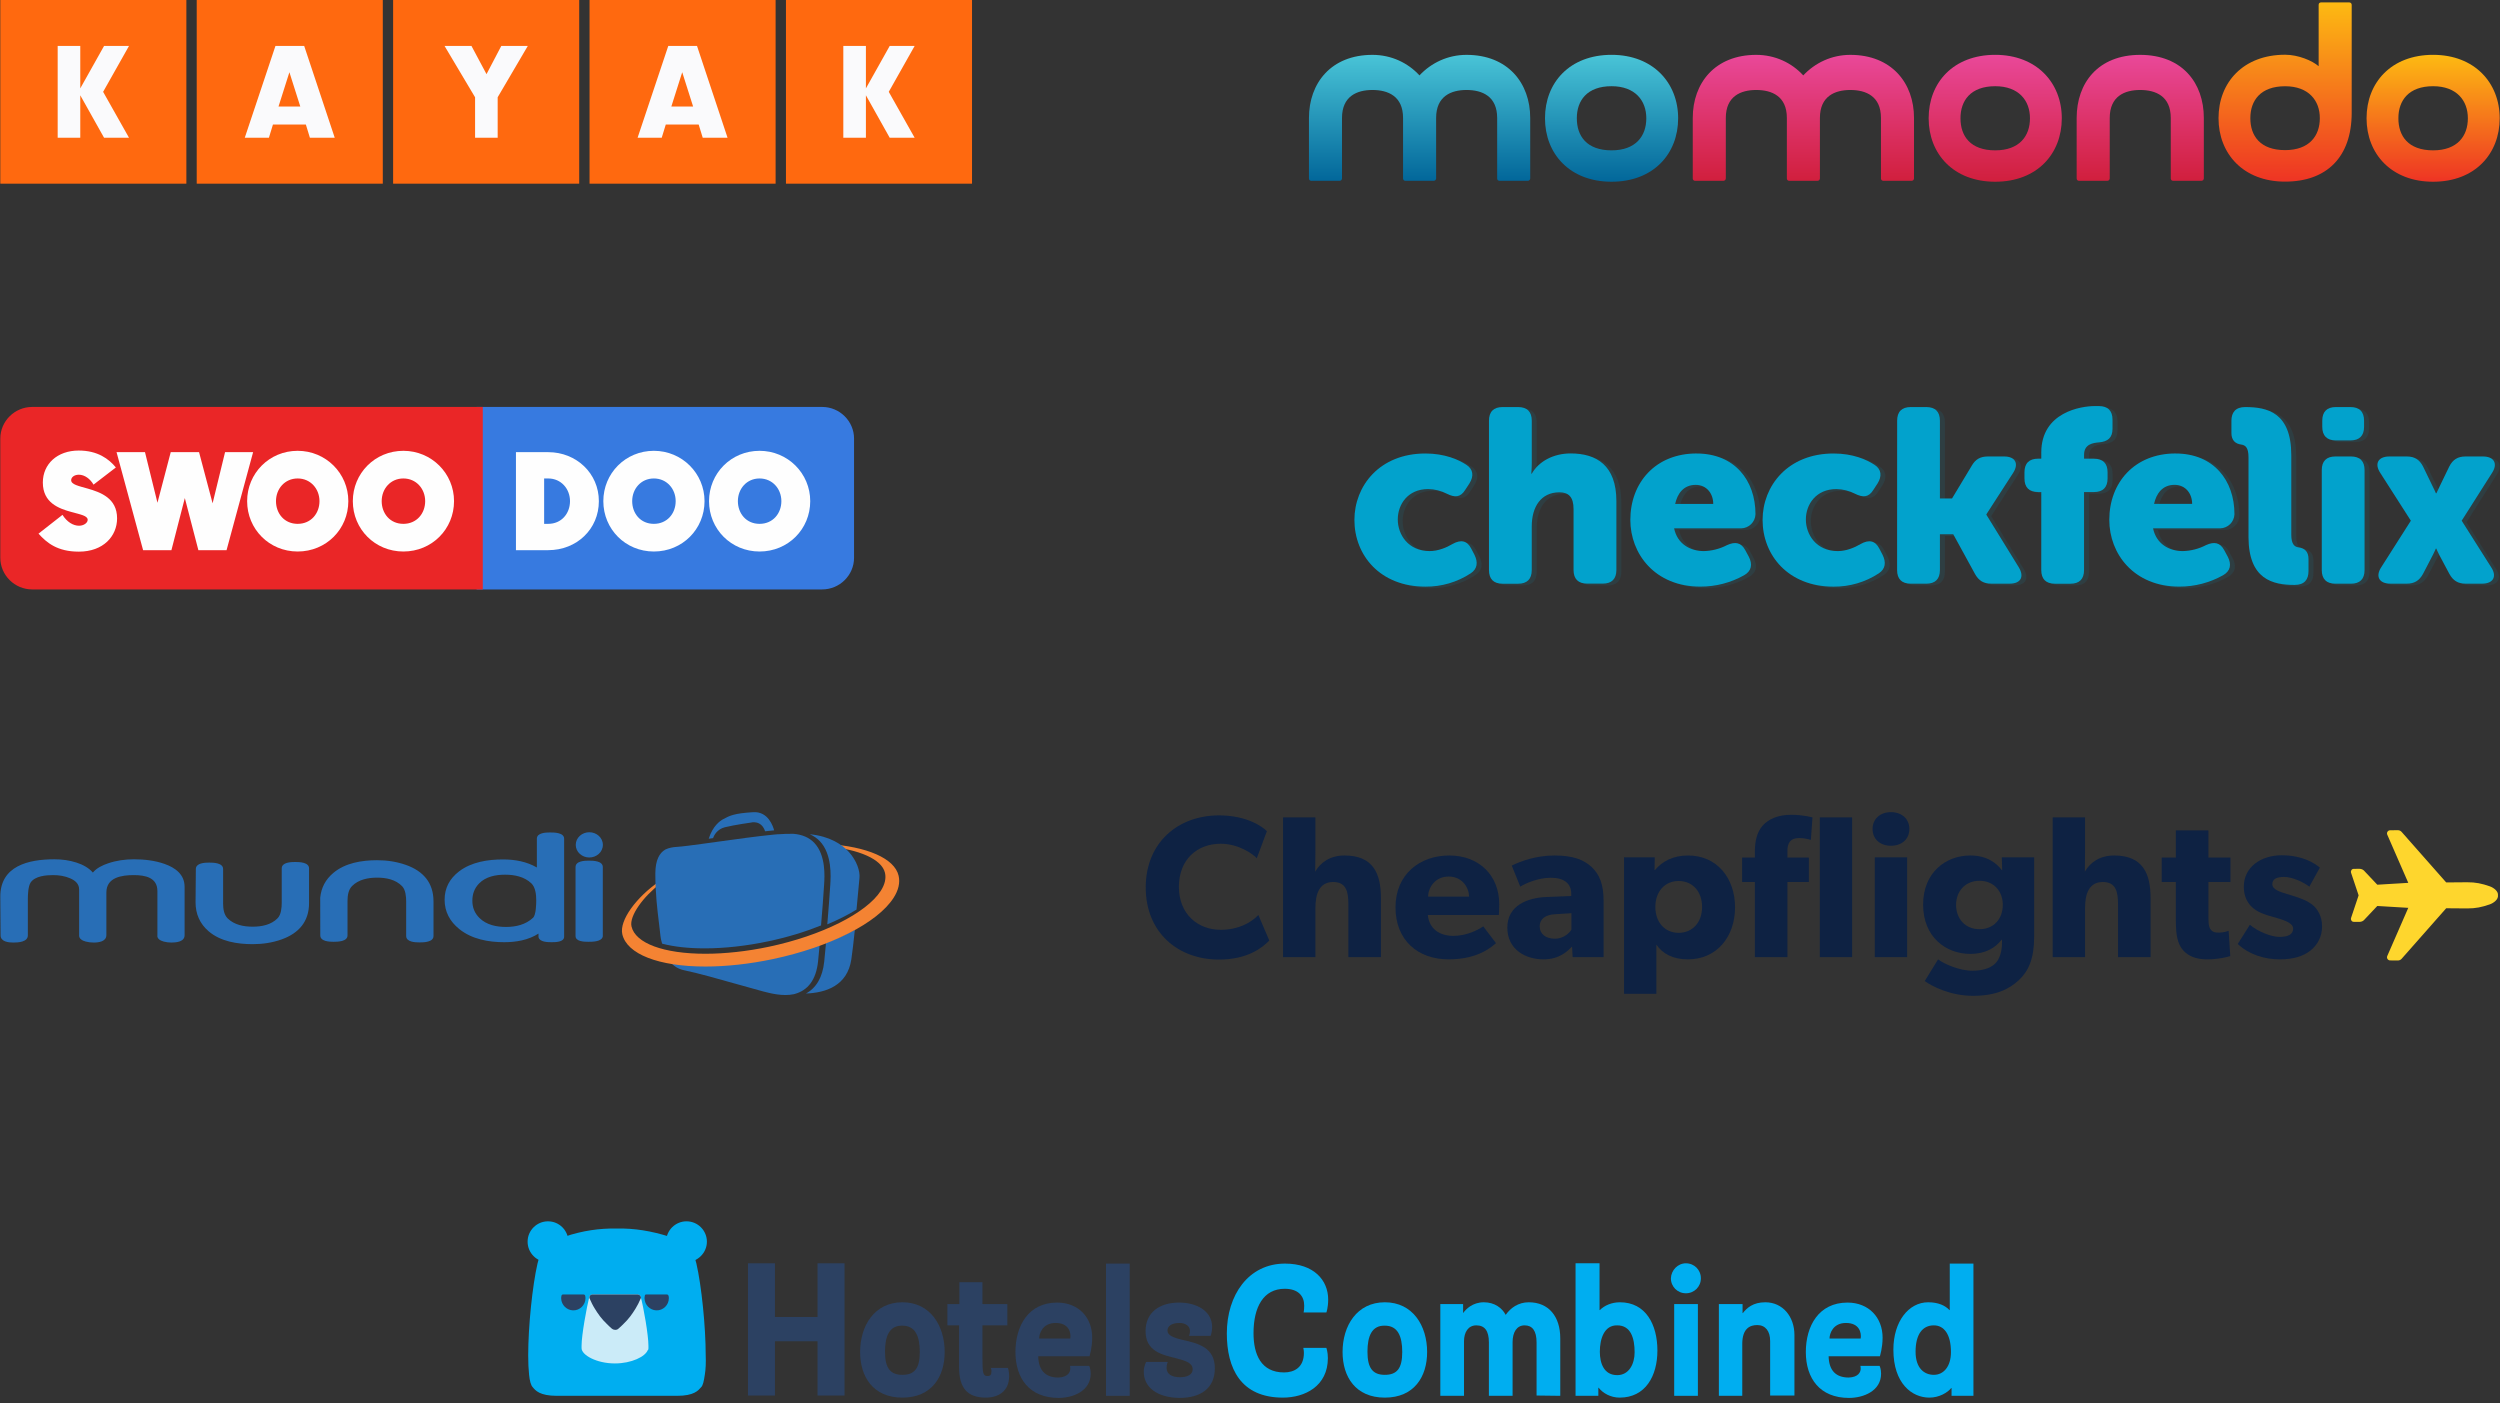 <?xml version="1.0" encoding="UTF-8" standalone="no"?><svg xmlns="http://www.w3.org/2000/svg" fill="none" height="183" style="" viewBox="0 0 326 183" width="326">
<rect x="0" y="0" width="326" height="183" fill="#333333" stroke="none"/>
<path d="M24.303 23.951H0.04V0H24.303V23.951ZM49.916 23.951H25.652V0H49.916V23.951ZM75.528 23.951H51.263V0H75.528V23.951ZM101.139 23.951H76.876V0H101.139V23.951ZM126.752 0V23.951H102.488V0H126.752Z" fill="#FF690F"/>
<path clip-rule="evenodd" d="M10.467 11.525V5.988H7.521V17.964H10.467V12.426L13.571 17.964H16.823L13.447 11.976L16.823 5.988H13.571L10.467 11.525ZM35.592 16.24L35.065 17.964H31.918L35.919 5.988H39.666L43.65 17.964H40.412L39.884 16.24H35.592ZM37.738 9.417L36.319 13.888H39.157L37.738 9.417ZM64.896 17.964H61.95V12.685L57.966 5.988H61.477L63.441 9.669L65.369 5.988H68.825L64.896 12.685V17.964ZM86.816 16.24L86.288 17.964H83.142L87.143 5.988H90.89L94.873 17.964H91.636L91.108 16.24H86.816ZM88.962 9.417L87.543 13.888H90.381L88.962 9.417ZM112.915 11.525V5.988H109.969V17.964H112.915V12.426L116.019 17.964H119.271L115.895 11.976L119.271 5.988H116.019L112.915 11.525Z" fill="#FAFAFC" fill-rule="evenodd"/>
<path clip-rule="evenodd" d="M308.599 15.424C308.599 20.052 311.825 23.698 317.279 23.698V23.698C322.744 23.698 325.96 20.052 325.96 15.424V15.424C325.96 10.814 322.696 7.15 317.279 7.15V7.15C311.825 7.15 308.599 10.765 308.599 15.424M312.75 15.424C312.744 13.12 314.076 11.242 317.279 11.242V11.242C320.349 11.242 321.815 13.12 321.809 15.424V15.424C321.815 17.728 320.445 19.606 317.279 19.606V19.606C314.027 19.606 312.744 17.728 312.75 15.424" fill="url(#paint0_linear_15_165)" fill-rule="evenodd"/>
<path clip-rule="evenodd" d="M302.665 0.315C302.476 0.315 302.352 0.439 302.352 0.627V0.627V8.636C301.531 7.916 299.705 7.138 297.976 7.138V7.138C292.521 7.138 289.295 10.751 289.295 15.411V15.411C289.295 20.039 292.521 23.685 297.976 23.685V23.685C303.399 23.685 306.66 20.478 306.66 14.717V14.717C306.66 13.565 306.661 0.627 306.661 0.627V0.627C306.661 0.439 306.503 0.315 306.346 0.315V0.315H302.665ZM293.446 15.411C293.44 13.116 294.772 11.246 297.976 11.246V11.246C301.045 11.246 302.512 13.116 302.505 15.411V15.411C302.512 17.706 301.141 19.576 297.976 19.576V19.576C294.725 19.576 293.44 17.706 293.446 15.411V15.411Z" fill="url(#paint1_linear_15_165)" fill-rule="evenodd"/>
<path clip-rule="evenodd" d="M270.797 15.382V23.266C270.797 23.454 270.924 23.578 271.112 23.578V23.578H274.793C274.951 23.578 275.109 23.454 275.109 23.266V23.266V15.382C275.109 12.545 277.058 11.734 279.072 11.734V11.734C281.117 11.734 283.068 12.545 283.068 15.382V15.382V23.266C283.068 23.454 283.194 23.578 283.383 23.578V23.578H287.065C287.221 23.578 287.379 23.454 287.379 23.266V23.266V15.382C287.379 10.831 284.576 7.154 279.072 7.154V7.154C273.579 7.154 270.797 10.831 270.797 15.382" fill="url(#paint2_linear_15_165)" fill-rule="evenodd"/>
<path clip-rule="evenodd" d="M251.496 15.424C251.496 20.052 254.722 23.698 260.177 23.698V23.698C265.642 23.698 268.858 20.052 268.858 15.424V15.424C268.858 10.814 265.594 7.15 260.177 7.15V7.15C254.722 7.15 251.496 10.765 251.496 15.424M255.648 15.424C255.642 13.12 256.973 11.242 260.177 11.242V11.242C263.247 11.242 264.713 13.12 264.707 15.424V15.424C264.713 17.728 263.342 19.606 260.177 19.606V19.606C256.926 19.606 255.642 17.728 255.648 15.424" fill="url(#paint3_linear_15_165)" fill-rule="evenodd"/>
<path clip-rule="evenodd" d="M235.146 9.833C233.635 8.183 231.464 7.154 229.011 7.154V7.154C223.632 7.154 220.735 10.831 220.735 15.382V15.382V23.266C220.735 23.454 220.861 23.578 221.05 23.578V23.578H224.731C224.888 23.578 225.046 23.454 225.046 23.266V23.266V15.382C225.046 12.545 226.997 11.734 229.011 11.734V11.734C231.056 11.734 233.007 12.545 233.007 15.382V15.382V23.266C233.007 23.454 233.133 23.578 233.321 23.578V23.578H237.002C237.16 23.578 237.317 23.454 237.317 23.266V23.266V15.382C237.317 12.545 239.268 11.734 241.282 11.734V11.734C243.327 11.734 245.278 12.545 245.278 15.382V15.382V23.266C245.278 23.454 245.403 23.578 245.593 23.578V23.578H249.272C249.43 23.578 249.587 23.454 249.587 23.266V23.266V15.382C249.587 10.831 246.673 7.154 241.282 7.154V7.154C238.859 7.154 236.688 8.183 235.146 9.833" fill="url(#paint4_linear_15_165)" fill-rule="evenodd"/>
<path clip-rule="evenodd" d="M201.467 15.424C201.467 20.052 204.694 23.698 210.148 23.698V23.698C215.613 23.698 218.83 20.052 218.83 15.424V15.424C218.83 10.814 215.565 7.15 210.148 7.15V7.15C204.694 7.15 201.467 10.765 201.467 15.424M205.619 15.424C205.613 13.12 206.945 11.242 210.148 11.242V11.242C213.218 11.242 214.684 13.12 214.678 15.424V15.424C214.684 17.728 213.314 19.606 210.148 19.606V19.606C206.897 19.606 205.613 17.728 205.619 15.424" fill="url(#paint5_linear_15_165)" fill-rule="evenodd"/>
<path clip-rule="evenodd" d="M185.099 9.833C183.587 8.183 181.417 7.154 178.962 7.154V7.154C173.584 7.154 170.688 10.831 170.688 15.382V15.382V23.266C170.688 23.454 170.814 23.578 171.002 23.578V23.578H174.684C174.841 23.578 174.997 23.454 174.997 23.266V23.266V15.382C174.997 12.545 176.95 11.734 178.962 11.734V11.734C181.008 11.734 182.959 12.545 182.959 15.382V15.382V23.266C182.959 23.454 183.085 23.578 183.274 23.578V23.578H186.955C187.112 23.578 187.27 23.454 187.27 23.266V23.266V15.382C187.27 12.545 189.22 11.734 191.234 11.734V11.734C193.279 11.734 195.23 12.545 195.23 15.382V15.382V23.266C195.23 23.454 195.356 23.578 195.545 23.578V23.578H199.226C199.384 23.578 199.54 23.454 199.54 23.266V23.266V15.382C199.54 10.831 196.625 7.154 191.234 7.154V7.154C188.811 7.154 186.64 8.183 185.099 9.833" fill="url(#paint6_linear_15_165)" fill-rule="evenodd"/>
<path clip-rule="evenodd" d="M62.147 76.862H107.204C109.494 76.862 111.368 75.005 111.368 72.736V57.191C111.368 54.921 109.494 53.065 107.204 53.065H62.147V76.862Z" fill="#377AE0" fill-rule="evenodd"/>
<path clip-rule="evenodd" d="M62.954 76.862H4.203C1.913 76.862 0.04 75.005 0.04 72.736V57.191C0.04 54.921 1.913 53.065 4.203 53.065H62.954V76.862Z" fill="#EA2627" fill-rule="evenodd"/>
<path clip-rule="evenodd" d="M5.021 69.588L8.148 67.137C8.731 68.065 9.544 68.555 10.303 68.555C10.939 68.555 11.434 68.17 11.434 67.785C11.434 67.242 10.462 67.085 9.332 66.769C7.653 66.314 5.586 65.561 5.586 62.918C5.586 60.519 7.459 58.751 10.268 58.751C12.724 58.751 14.19 59.836 15.109 60.956L12.194 63.198C11.77 62.445 11.027 61.902 10.286 61.902C9.685 61.902 9.279 62.235 9.279 62.62C9.279 63.18 10.25 63.373 11.416 63.705C13.13 64.196 15.268 64.966 15.268 67.593C15.268 69.921 13.466 71.935 10.286 71.935C7.477 71.935 6.099 70.779 5.021 69.588" fill="#FEFEFE" fill-rule="evenodd"/>
<path clip-rule="evenodd" d="M15.198 58.961H18.907L20.533 65.561L22.264 58.961H25.956L27.723 65.631L29.348 58.961H33.005L29.543 71.742H25.868L24.101 64.948L22.353 71.742H18.66L15.198 58.961Z" fill="#FEFEFE" fill-rule="evenodd"/>
<path clip-rule="evenodd" d="M41.66 65.351C41.66 63.741 40.494 62.392 38.816 62.392C37.137 62.392 35.989 63.741 35.989 65.351C35.989 66.962 37.084 68.31 38.816 68.31C40.547 68.31 41.66 66.962 41.66 65.351M32.226 65.351C32.226 61.727 35.105 58.786 38.816 58.786C42.49 58.786 45.422 61.727 45.422 65.351C45.422 68.993 42.543 71.917 38.816 71.917C35.105 71.917 32.226 68.993 32.226 65.351" fill="#FEFEFE" fill-rule="evenodd"/>
<path clip-rule="evenodd" d="M55.443 65.351C55.443 63.741 54.277 62.392 52.599 62.392C50.92 62.392 49.772 63.741 49.772 65.351C49.772 66.962 50.868 68.31 52.599 68.31C54.33 68.31 55.443 66.962 55.443 65.351M46.009 65.351C46.009 61.727 48.889 58.786 52.599 58.786C56.274 58.786 59.206 61.727 59.206 65.351C59.206 68.993 56.327 71.917 52.599 71.917C48.889 71.917 46.009 68.993 46.009 65.351" fill="#FEFEFE" fill-rule="evenodd"/>
<path clip-rule="evenodd" d="M88.108 65.351C88.108 63.741 86.942 62.392 85.264 62.392C83.585 62.392 82.437 63.741 82.437 65.351C82.437 66.962 83.532 68.31 85.264 68.31C86.995 68.31 88.108 66.962 88.108 65.351M78.674 65.351C78.674 61.727 81.554 58.786 85.264 58.786C88.938 58.786 91.871 61.727 91.871 65.351C91.871 68.993 88.991 71.917 85.264 71.917C81.554 71.917 78.674 68.993 78.674 65.351" fill="#FEFEFE" fill-rule="evenodd"/>
<path clip-rule="evenodd" d="M101.891 65.351C101.891 63.741 100.725 62.392 99.047 62.392C97.369 62.392 96.22 63.741 96.22 65.351C96.22 66.962 97.316 68.31 99.047 68.31C100.778 68.31 101.891 66.962 101.891 65.351M92.457 65.351C92.457 61.727 95.337 58.786 99.047 58.786C102.722 58.786 105.654 61.727 105.654 65.351C105.654 68.993 102.775 71.917 99.047 71.917C95.337 71.917 92.457 68.993 92.457 65.351" fill="#FEFEFE" fill-rule="evenodd"/>
<path clip-rule="evenodd" d="M70.955 62.392V68.31H71.485C73.216 68.31 74.329 66.962 74.329 65.351C74.329 63.741 73.163 62.392 71.485 62.392H70.955ZM67.28 58.961H71.485C75.16 58.961 78.092 61.727 78.092 65.351C78.092 68.993 75.213 71.742 71.485 71.742H67.28V58.961Z" fill="#FEFEFE" fill-rule="evenodd"/>
<g opacity="0.1">
<path d="M186.519 59.352C189.034 59.352 190.809 60.131 191.873 60.834C192.776 61.418 192.848 62.316 192.263 63.251L191.715 64.088C191.103 65.087 190.36 65.118 189.329 64.604C188.571 64.213 187.731 64.003 186.878 63.993C184.234 63.993 182.91 65.991 182.91 67.955C182.91 69.92 184.265 72.078 187.071 72.078C188.169 72.078 189.264 71.626 190.072 71.143C191.136 70.559 191.941 70.691 192.491 71.755L192.91 72.561C193.394 73.534 193.3 74.397 192.427 74.977C190.673 76.127 188.617 76.729 186.519 76.709C180.584 76.709 177.262 72.586 177.262 68.012C177.262 63.566 180.551 59.346 186.519 59.346" fill="#02A2CC"/>
<path d="M194.809 55.068C194.809 53.9 195.421 53.296 196.584 53.296H198.615C199.785 53.296 200.389 53.908 200.389 55.068V60.577C200.389 61.414 200.325 61.995 200.325 61.995H200.389C201.325 60.351 203.259 59.352 205.458 59.352C208.812 59.352 211.424 60.898 211.424 65.57V74.567C211.424 75.735 210.812 76.338 209.65 76.338H207.615C206.445 76.338 205.841 75.727 205.841 74.567V66.6C205.841 65.054 205.228 64.409 204.002 64.409C201.582 64.409 200.389 66.31 200.389 68.855V74.567C200.389 75.735 199.777 76.338 198.615 76.338H196.584C195.414 76.338 194.809 75.727 194.809 74.567V55.068Z" fill="#02A2CC"/>
<path d="M221.886 59.352C226.821 59.352 229.562 62.833 229.562 67.278C229.525 68.287 228.707 69.092 227.697 69.114H218.952C219.372 71.143 221.048 72.078 222.823 72.078C223.879 72.053 224.916 71.787 225.854 71.299C226.918 70.816 227.693 70.944 228.241 71.974L228.693 72.812C229.209 73.811 229.047 74.679 228.08 75.228C226.337 76.205 224.37 76.715 222.371 76.709C216.437 76.709 213.243 72.424 213.243 68.011C213.244 63.144 216.533 59.347 221.886 59.346V59.352ZM221.758 63.437C220.146 63.437 219.371 64.606 219.08 65.919H224.046C224.046 64.566 223.175 63.438 221.758 63.437Z" fill="#02A2CC"/>
<path d="M239.742 59.352C242.257 59.352 244.031 60.131 245.095 60.834C245.998 61.418 246.07 62.316 245.485 63.251L244.937 64.088C244.325 65.087 243.582 65.118 242.551 64.604C241.793 64.213 240.954 64.003 240.1 63.993C237.457 63.993 236.133 65.991 236.133 67.955C236.133 69.92 237.488 72.078 240.293 72.078C241.391 72.078 242.487 71.626 243.294 71.143C244.358 70.559 245.164 70.691 245.713 71.755L246.133 72.561C246.616 73.534 246.523 74.397 245.649 74.977C243.895 76.127 241.839 76.729 239.742 76.709C233.807 76.709 230.485 72.586 230.485 68.012C230.485 63.566 233.774 59.346 239.742 59.346" fill="#02A2CC"/>
<path d="M248.032 55.068C248.032 53.9 248.644 53.296 249.806 53.296H251.837C253.007 53.296 253.612 53.908 253.612 55.068V65.219H255.187L257.766 60.935C258.25 60.098 258.895 59.744 259.862 59.744H261.991C263.442 59.744 263.927 60.678 263.161 61.87L259.671 67.276V67.34L263.896 74.202C264.637 75.427 264.154 76.329 262.703 76.329H260.287C259.312 76.329 258.675 75.939 258.191 75.073L255.353 69.893H253.612V74.567C253.612 75.735 252.999 76.338 251.837 76.338H249.806C248.636 76.338 248.032 75.727 248.032 74.567V55.068Z" fill="#02A2CC"/>
<path d="M266.83 64.378H266.411C265.241 64.378 264.637 63.767 264.637 62.606V61.8C264.637 60.632 265.249 60.028 266.411 60.028H266.83V59.224C266.83 53.941 272.056 53.168 273.797 53.168H274.344C275.514 53.168 276.119 53.779 276.119 54.94V56.132C276.119 57.3 275.506 57.806 274.344 57.904C273.635 57.968 272.41 58.098 272.41 59.514V60.03H273.709C274.879 60.03 275.483 60.641 275.483 61.802V62.608C275.483 63.777 274.871 64.38 273.709 64.38H272.418V74.567C272.418 75.735 271.806 76.338 270.644 76.338H268.603C267.433 76.338 266.828 75.727 266.828 74.567L266.83 64.378Z" fill="#02A2CC"/>
<path d="M284.344 59.352C289.279 59.352 292.02 62.833 292.02 67.278C291.983 68.288 291.163 69.094 290.151 69.114H281.408C281.828 71.143 283.504 72.078 285.279 72.078C286.335 72.053 287.372 71.787 288.31 71.299C289.374 70.816 290.149 70.944 290.697 71.974L291.149 72.812C291.665 73.811 291.503 74.679 290.536 75.228C288.791 76.206 286.822 76.716 284.822 76.709C278.887 76.709 275.694 72.424 275.694 68.011C275.694 63.144 278.983 59.347 284.336 59.346L284.344 59.352ZM284.208 63.437C282.596 63.437 281.821 64.606 281.531 65.919H286.496C286.496 64.566 285.625 63.438 284.208 63.437Z" fill="#02A2CC"/>
<path d="M300.384 71.593C299.868 71.529 299.431 71.204 299.431 69.95V59.572C299.431 53.999 296.312 53.29 293.432 53.29C292.141 53.29 291.624 53.999 291.624 55.094V56.673C291.624 57.647 292.141 58.09 292.915 58.186C293.432 58.25 293.851 58.575 293.851 59.829V70.259V70.259C293.872 75.778 297.008 76.49 299.868 76.49C301.158 76.49 301.675 75.782 301.675 74.687V73.108C301.675 72.134 301.158 71.69 300.384 71.595" fill="#02A2CC"/>
<path d="M307.214 59.748C308.384 59.748 308.988 60.359 308.988 61.52V74.567C308.988 75.735 308.376 76.338 307.214 76.338H305.183C304.013 76.338 303.408 75.727 303.408 74.567V61.52C303.408 60.352 304.021 59.748 305.183 59.748H307.214ZM307.15 53.296C308.319 53.296 308.924 53.908 308.924 55.069V55.873C308.924 57.041 308.312 57.645 307.15 57.645H305.247C304.077 57.645 303.473 57.033 303.473 55.873V55.069C303.473 53.9 304.085 53.296 305.247 53.296H307.15Z" fill="#02A2CC"/>
<path d="M315.023 68.115L311.024 61.864C310.244 60.673 310.764 59.738 312.217 59.738H314.508C315.508 59.738 316.151 60.157 316.604 61.027L317.774 63.444C318 63.862 318.29 64.538 318.29 64.538H318.355C318.355 64.538 318.676 63.862 318.871 63.444L320.041 61.027C320.491 60.157 321.137 59.738 322.137 59.738H324.4C325.853 59.738 326.368 60.673 325.594 61.864L321.626 68.113L325.496 74.202C326.276 75.394 325.754 76.329 324.303 76.329H322.151C321.176 76.329 320.538 75.939 320.055 75.073L318.733 72.592C318.571 72.302 318.343 71.755 318.343 71.755H318.278C318.278 71.755 318.052 72.302 317.889 72.592L316.602 75.073C316.118 75.943 315.473 76.329 314.506 76.329H312.346C310.895 76.329 310.378 75.394 311.152 74.202L315.023 68.115Z" fill="#02A2CC"/>
</g>
<path d="M185.872 59.136C188.387 59.136 190.161 59.915 191.226 60.618C192.128 61.202 192.201 62.1 191.616 63.035L191.068 63.872C190.456 64.871 189.713 64.902 188.681 64.388C187.922 63.995 187.082 63.785 186.227 63.775C183.581 63.775 182.269 65.772 182.269 67.737C182.269 69.702 183.624 71.86 186.43 71.86C187.527 71.86 188.623 71.408 189.43 70.925C190.495 70.341 191.3 70.473 191.85 71.537L192.269 72.343C192.752 73.316 192.659 74.179 191.785 74.759C190.034 75.91 187.98 76.516 185.884 76.498C179.929 76.5 176.615 72.376 176.615 67.802C176.615 63.356 179.904 59.136 185.872 59.136" fill="#02A2CC"/>
<path d="M194.162 54.852C194.162 53.684 194.774 53.08 195.936 53.08H197.968C199.138 53.08 199.742 53.692 199.742 54.852V60.351C199.742 61.189 199.678 61.769 199.678 61.769H199.742C200.678 60.125 202.612 59.127 204.811 59.127C208.165 59.127 210.777 60.673 210.777 65.344V74.331C210.777 75.499 210.165 76.103 209.003 76.103H206.966C205.796 76.103 205.191 75.491 205.191 74.331V66.388C205.191 64.842 204.579 64.197 203.353 64.197C200.933 64.197 199.74 66.098 199.74 68.643V74.344C199.74 75.513 199.128 76.117 197.966 76.117H195.936C194.766 76.117 194.162 75.505 194.162 74.344V54.852Z" fill="#02A2CC"/>
<path d="M221.239 59.136C226.173 59.136 228.915 62.616 228.915 67.062C228.877 68.072 228.057 68.878 227.045 68.898H218.305C218.724 70.927 220.401 71.862 222.175 71.862C223.232 71.837 224.269 71.57 225.207 71.082C226.271 70.6 227.045 70.728 227.593 71.758L228.045 72.596C228.562 73.595 228.4 74.463 227.433 75.012C225.69 75.99 223.723 76.501 221.724 76.495C215.79 76.494 212.596 72.21 212.596 67.797C212.596 62.929 215.885 59.133 221.239 59.132V59.136ZM221.119 63.227C219.506 63.227 218.731 64.396 218.441 65.709H223.407C223.407 64.355 222.536 63.227 221.119 63.227Z" fill="#02A2CC"/>
<path d="M239.094 59.136C241.609 59.136 243.384 59.915 244.448 60.618C245.351 61.202 245.423 62.1 244.838 63.035L244.29 63.872C243.678 64.871 242.935 64.902 241.904 64.388C241.146 63.997 240.306 63.787 239.453 63.777C236.809 63.777 235.485 65.775 235.485 67.739C235.485 69.704 236.84 71.862 239.646 71.862C240.744 71.862 241.839 71.41 242.647 70.927C243.711 70.343 244.516 70.475 245.066 71.538L245.485 72.345C245.969 73.318 245.875 74.181 245.002 74.761C243.251 75.912 241.196 76.517 239.1 76.5C233.156 76.5 229.841 72.376 229.841 67.802C229.841 63.356 233.13 59.136 239.098 59.136" fill="#02A2CC"/>
<path d="M247.388 54.852C247.388 53.684 248 53.08 249.162 53.08H251.19C252.36 53.08 252.964 53.692 252.964 54.852V64.999H254.546L257.125 60.715C257.608 59.878 258.254 59.524 259.221 59.524H261.35C262.8 59.524 263.286 60.458 262.52 61.65L259.026 67.062V67.126L263.253 73.982C263.994 75.207 263.51 76.109 262.06 76.109H259.64C258.665 76.109 258.028 75.719 257.544 74.853L254.705 69.667H252.964V74.341C252.964 75.509 252.352 76.113 251.19 76.113H249.157C247.987 76.113 247.382 75.501 247.382 74.341L247.388 54.852Z" fill="#02A2CC"/>
<path d="M266.183 64.162H265.764C264.594 64.162 263.99 63.551 263.99 62.39V61.584C263.99 60.416 264.602 59.812 265.764 59.812H266.183V59.008C266.183 53.73 271.406 52.952 273.149 52.952H273.697C274.867 52.952 275.471 53.563 275.471 54.724V55.915C275.471 57.084 274.859 57.59 273.697 57.687C272.987 57.752 271.763 57.882 271.763 59.298V59.814H273.054C274.224 59.814 274.828 60.425 274.828 61.586V62.392C274.828 63.56 274.216 64.164 273.054 64.164H271.759V74.344C271.759 75.513 271.147 76.117 269.985 76.117H267.955C266.786 76.117 266.181 75.505 266.181 74.344L266.183 64.162Z" fill="#02A2CC"/>
<path d="M283.697 59.136C288.631 59.136 291.373 62.616 291.373 67.062C291.335 68.072 290.515 68.878 289.503 68.898H280.761C281.18 70.927 282.857 71.862 284.631 71.862C285.688 71.837 286.725 71.57 287.663 71.082C288.727 70.6 289.501 70.728 290.049 71.758L290.501 72.596C291.018 73.595 290.856 74.463 289.889 75.012C288.146 75.99 286.179 76.501 284.18 76.495C278.246 76.494 275.052 72.21 275.052 67.797C275.052 62.929 278.341 59.133 283.695 59.132L283.697 59.136ZM283.567 63.223C281.954 63.223 281.18 64.392 280.889 65.705H285.855C285.855 64.351 284.984 63.223 283.567 63.223Z" fill="#02A2CC"/>
<path d="M299.737 71.377C299.22 71.313 298.784 70.987 298.784 69.733V59.362C298.784 53.789 295.664 53.08 292.785 53.08C291.494 53.08 290.977 53.789 290.977 54.883V56.457C290.977 57.43 291.494 57.874 292.268 57.97C292.785 58.034 293.204 58.359 293.204 59.613V70.043V70.043C293.225 75.561 296.36 76.274 299.22 76.274C300.511 76.274 301.028 75.565 301.028 74.471V72.892C301.028 71.918 300.511 71.474 299.737 71.379" fill="#02A2CC"/>
<path d="M306.565 59.523C307.735 59.523 308.339 60.135 308.339 61.296V74.343C308.339 75.511 307.727 76.114 306.565 76.114H304.534C303.364 76.114 302.759 75.503 302.759 74.343V61.296C302.759 60.128 303.372 59.523 304.534 59.523H306.565ZM306.5 53.08C307.67 53.08 308.275 53.692 308.275 54.853V55.658C308.275 56.827 307.662 57.431 306.5 57.431H304.598C303.428 57.431 302.824 56.819 302.824 55.658V54.853C302.824 53.684 303.436 53.08 304.598 53.08H306.5Z" fill="#02A2CC"/>
<path d="M314.375 67.899L310.376 61.65C309.597 60.458 310.117 59.524 311.57 59.524H313.861C314.861 59.524 315.504 59.942 315.956 60.813L317.126 63.229C317.352 63.648 317.643 64.324 317.643 64.324H317.707C317.707 64.324 318.029 63.648 318.224 63.229L319.394 60.813C319.844 59.942 320.489 59.524 321.49 59.524H323.779C325.231 59.524 325.746 60.458 324.972 61.65L321.004 67.899L324.857 73.982C325.637 75.174 325.114 76.109 323.664 76.109H321.503C320.528 76.109 319.891 75.719 319.407 74.853L318.085 72.372C317.924 72.082 317.696 71.535 317.696 71.535H317.631C317.631 71.535 317.405 72.082 317.241 72.372L315.951 74.853C315.467 75.723 314.822 76.109 313.855 76.109H311.698C310.248 76.109 309.731 75.174 310.505 73.982L314.375 67.899Z" fill="#02A2CC"/>
<path clip-rule="evenodd" d="M107.715 122.931C107.632 123.852 107.549 124.708 107.476 125.408C107.263 127.437 106.445 128.83 105.092 129.555C107.643 129.464 110.503 128.571 111.017 125.083C111.16 124.123 111.316 122.74 111.473 121.248C110.333 121.85 109.073 122.414 107.715 122.931" fill="#286EB6" fill-rule="evenodd"/>
<path clip-rule="evenodd" d="M106.675 125.37C106.742 124.713 106.819 123.919 106.898 123.057C104.984 123.763 102.883 124.368 100.676 124.834C97.671 125.468 94.634 125.802 91.889 125.802C90.239 125.802 88.733 125.683 87.4 125.46C87.849 125.963 88.436 126.366 89.201 126.518C90.969 126.88 93.83 127.69 96.35 128.402C97.536 128.738 98.66 129.056 99.495 129.278C100.435 129.523 102.068 129.951 103.512 129.645C105.364 129.184 106.423 127.753 106.675 125.37" fill="#286EB6" fill-rule="evenodd"/>
<path clip-rule="evenodd" d="M117.181 114.205C116.657 111.903 112.993 110.393 107.946 110.058L107.92 110.376C111.963 110.759 114.99 112.016 115.403 113.826C115.568 114.549 115.385 115.338 114.854 116.163C112.986 119.077 107.129 122.005 100.277 123.453C97.435 124.053 94.57 124.37 91.988 124.37C86.542 124.37 82.847 123.003 82.347 120.804C82.029 119.418 83.966 116.835 86.094 115.241L85.908 114.982C83.03 116.961 80.732 119.997 81.149 121.821C81.742 124.421 85.895 126.036 91.987 126.036C94.731 126.036 97.769 125.701 100.772 125.067C108.242 123.487 114.425 120.352 116.525 117.075C117.165 116.074 117.387 115.108 117.181 114.205" fill="#F48333" fill-rule="evenodd"/>
<path clip-rule="evenodd" d="M110.69 111.094C110.256 110.62 109.648 110.106 108.808 109.678C108.794 109.675 108.778 109.675 108.766 109.671V109.658C107.944 109.244 106.901 108.916 105.588 108.783C106.096 109.002 106.539 109.304 106.912 109.694C108.516 111.403 108.337 114.272 108.27 115.349C108.181 116.788 108.033 118.694 107.88 120.534C109.3 119.942 110.582 119.294 111.689 118.609C111.781 117.624 111.876 116.65 111.954 115.777L112.077 114.46C112.156 113.632 111.758 112.269 110.69 111.094" fill="#286EB6" fill-rule="evenodd"/>
<path clip-rule="evenodd" d="M103.438 108.727C102.841 108.73 102.012 108.736 101.473 108.789L101.469 108.783C101.287 108.796 101.094 108.813 100.891 108.833C98.792 109.035 95.913 109.438 93.37 109.791L91.832 110.003C90.383 110.202 88.945 110.395 88.261 110.434C87.759 110.465 87.237 110.547 86.765 110.775C86.009 111.217 85.456 112.113 85.456 113.949C85.456 116.504 85.718 118.64 85.928 120.357C86.004 120.957 86.071 121.524 86.124 122.049C86.147 122.297 86.217 122.656 86.341 123.053C87.859 123.452 89.737 123.667 91.893 123.667C94.471 123.667 97.339 123.349 100.179 122.747C102.652 122.228 104.991 121.511 107.064 120.676C107.225 118.786 107.374 116.809 107.466 115.329C107.533 114.289 107.706 111.526 106.197 109.924C105.533 109.217 104.605 108.816 103.438 108.727" fill="#286EB6" fill-rule="evenodd"/>
<path clip-rule="evenodd" d="M94.531 107.872C95.737 107.57 97.896 107.265 97.921 107.263C97.914 107.263 99.269 106.877 99.769 108.399C100.146 108.359 100.516 108.32 100.861 108.287C100.891 108.283 100.918 108.28 100.947 108.277C100.817 107.779 100.179 105.79 98.23 105.908C95.728 106.058 95.166 106.36 94.312 106.814C93.9 107.033 92.936 107.706 92.418 109.37L92.98 109.292C93.103 108.949 93.493 108.131 94.531 107.872" fill="#286EB6" fill-rule="evenodd"/>
<path clip-rule="evenodd" d="M69.926 117.392C69.926 116.692 69.834 115.704 69.29 115.189C68.37 114.312 67.091 114.059 65.856 114.059C64.646 114.059 63.346 114.302 62.469 115.208C61.861 115.832 61.594 116.592 61.594 117.458C61.594 118.34 61.896 119.088 62.528 119.711C63.444 120.614 64.737 120.873 65.985 120.873C67.274 120.873 68.537 120.578 69.505 119.682C69.9 119.323 69.926 117.876 69.926 117.392V117.392ZM78.599 122.121C78.465 122.811 77.234 122.809 76.711 122.809C76.21 122.809 75.051 122.793 75.051 122.061V113.065C75.051 112.267 76.234 112.228 76.79 112.228C77.349 112.228 78.605 112.255 78.605 113.065V122.092L78.599 122.121ZM70.221 121.739C68.905 122.589 67.306 122.863 65.747 122.863C63.685 122.863 61.527 122.47 59.885 121.145C58.668 120.163 57.977 118.897 57.977 117.322C57.977 115.789 58.641 114.567 59.853 113.637C61.462 112.4 63.623 112.07 65.599 112.07C67.141 112.07 68.676 112.348 70.007 113.119V109.363C70.007 108.582 71.199 108.553 71.737 108.553C72.276 108.553 73.562 108.567 73.562 109.363V122.153C73.562 122.858 72.409 122.863 71.932 122.863C71.435 122.863 70.377 122.852 70.23 122.225L70.221 122.189V121.739ZM56.528 122.052C56.528 122.863 55.27 122.89 54.713 122.89C54.156 122.89 52.965 122.852 52.965 122.052V117.546C52.965 116.932 52.892 116.036 52.438 115.565C51.596 114.686 50.352 114.444 49.178 114.444C48.004 114.444 46.763 114.681 45.907 115.542C45.422 116.027 45.317 116.81 45.317 117.461V121.97C45.317 122.78 44.061 122.809 43.502 122.809C42.946 122.809 41.764 122.768 41.764 121.97L41.755 117.071L41.756 117.057C41.883 115.763 42.449 114.694 43.439 113.853C45 112.52 47.189 112.172 49.18 112.172C50.47 112.172 51.742 112.362 52.959 112.795C55.19 113.592 56.528 115.11 56.528 117.527V122.052ZM76.846 108.523C77.772 108.523 78.614 109.216 78.614 110.17C78.614 111.125 77.772 111.818 76.846 111.818C75.919 111.818 75.078 111.125 75.078 110.17C75.078 109.216 75.919 108.523 76.846 108.523V108.523ZM40.3 117.767C40.3 120.18 38.956 121.697 36.731 122.497C35.515 122.932 34.24 123.118 32.951 123.118C30.963 123.118 28.766 122.776 27.209 121.441C26.055 120.454 25.501 119.177 25.501 117.663L25.538 113.322C25.538 112.523 26.72 112.484 27.277 112.484C27.836 112.484 29.093 112.511 29.093 113.323V117.83C29.093 118.481 29.197 119.265 29.679 119.751C30.537 120.605 31.78 120.84 32.951 120.84C34.122 120.84 35.366 120.602 36.211 119.727C36.662 119.257 36.737 118.359 36.737 117.747V113.241C36.737 112.441 37.927 112.404 38.484 112.404C39.041 112.404 40.3 112.431 40.3 113.241V117.767ZM10.318 121.912V115.992C10.318 115.242 9.802 114.815 9.152 114.533C8.455 114.23 7.695 114.113 6.938 114.113C6.02 114.113 4.571 114.226 3.999 115.074C3.664 115.569 3.631 116.7 3.631 117.277V121.968C3.631 122.852 2.359 122.909 1.734 122.909C1.109 122.909 0.076 122.802 0.076 121.97L0.04 116.951C0.015 112.904 3.726 112.051 7.092 112.051C8.069 112.051 9.042 112.178 9.971 112.479C10.777 112.74 11.557 113.144 12.11 113.784C12.589 113.187 13.397 112.816 14.085 112.581C15.171 112.212 16.31 112.051 17.456 112.051C18.8 112.051 20.189 112.204 21.462 112.657C22.863 113.148 24.071 114.034 24.071 115.639V121.953C24.071 122.813 22.977 122.909 22.341 122.909C22.006 122.909 21.673 122.865 21.351 122.78C20.939 122.671 20.442 122.425 20.525 121.924V116.188C20.525 114.422 18.928 114.113 17.456 114.113C15.862 114.113 13.871 114.403 13.871 116.385V121.933C13.871 122.79 12.854 122.909 12.204 122.909C11.861 122.909 11.516 122.865 11.18 122.78C10.758 122.666 10.257 122.418 10.318 121.912V121.912Z" fill="#286EB6" fill-rule="evenodd"/>
<path clip-rule="evenodd" d="M165.517 122.646C164.594 123.597 162.669 125.128 158.95 125.128C153.596 125.128 149.403 121.59 149.403 115.727C149.403 109.838 153.649 106.326 158.95 106.326C162.695 106.326 164.726 107.884 165.201 108.385L163.882 111.924C163.539 111.475 161.587 110.023 159.187 110.023C156.102 110.023 153.728 112.083 153.728 115.648C153.728 119.213 156.207 121.246 159.187 121.246C161.456 121.246 163.091 120.348 164.093 119.319L165.517 122.646Z" fill="#0E2243" fill-rule="evenodd"/>
<path clip-rule="evenodd" d="M180.074 124.811H175.828V117.972C175.828 116.387 175.617 115.014 173.849 115.014C172.082 115.014 171.529 116.493 171.529 118.42V124.811H167.309V106.59H171.529V110.921C171.529 112.241 171.502 113.667 171.502 113.667C172.162 112.505 173.401 111.555 175.326 111.555C179.098 111.555 180.074 113.957 180.074 117.127V124.811Z" fill="#0E2243" fill-rule="evenodd"/>
<path clip-rule="evenodd" d="M191.571 116.915C191.545 115.727 190.675 114.301 188.907 114.301C187.167 114.301 186.27 115.674 186.217 116.915H191.571ZM195.448 119.319H186.191C186.376 121.194 187.8 122.038 189.515 122.038C191.202 122.038 192.679 121.299 193.418 120.798L195.079 122.989C194.657 123.306 192.943 125.102 188.907 125.102C184.899 125.102 181.972 122.619 181.972 118.315C181.972 114.011 185.136 111.555 188.987 111.555C192.837 111.555 195.501 114.116 195.501 117.919C195.501 118.553 195.448 119.319 195.448 119.319V119.319Z" fill="#0E2243" fill-rule="evenodd"/>
<path clip-rule="evenodd" d="M204.915 119.081L202.832 119.213C201.539 119.266 200.775 119.82 200.775 120.797C200.775 121.801 201.592 122.409 202.753 122.409C203.887 122.409 204.651 121.669 204.915 121.22V119.081ZM209.109 124.811H205.073L204.995 123.438C204.441 123.993 203.386 125.102 201.275 125.102C198.982 125.102 196.555 123.86 196.555 120.956C196.555 118.051 199.219 117.073 201.619 116.968L204.889 116.836V116.546C204.889 115.172 203.913 114.459 202.225 114.459C200.563 114.459 198.902 115.199 198.243 115.621L197.135 112.875C198.243 112.32 200.273 111.555 202.7 111.555C205.126 111.555 206.524 112.109 207.552 113.06C208.555 114.01 209.109 115.278 209.109 117.47V124.811Z" fill="#0E2243" fill-rule="evenodd"/>
<path clip-rule="evenodd" d="M218.892 114.882C217.099 114.882 215.859 116.255 215.859 118.262C215.859 120.269 217.099 121.642 218.892 121.642C220.712 121.642 221.951 120.269 221.951 118.262C221.951 116.255 220.712 114.882 218.892 114.882M220.105 125.102C218.18 125.102 216.808 124.389 215.991 123.174V129.591H211.771V111.792H215.78L215.753 113.456H215.806C216.756 112.32 218.153 111.555 220.131 111.555C223.876 111.555 226.25 114.486 226.25 118.315C226.25 122.144 223.876 125.102 220.105 125.102" fill="#0E2243" fill-rule="evenodd"/>
<path clip-rule="evenodd" d="M237.299 124.811H241.519V106.589H237.299V124.811ZM236.139 109.521C236.139 109.521 235.427 109.283 234.635 109.283C233.396 109.283 233.08 109.996 233.08 110.973V111.819H235.875V115.014H233.08V124.811H228.833V115.014H227.172V111.819H228.833V111.053C228.833 109.732 229.097 108.491 229.862 107.646C230.653 106.775 231.893 106.247 233.58 106.247C235.137 106.247 236.349 106.59 236.349 106.59L236.139 109.521Z" fill="#0E2243" fill-rule="evenodd"/>
<path clip-rule="evenodd" d="M244.472 124.811H248.691V111.792H244.472V124.811ZM246.581 110.287C245.157 110.287 244.182 109.415 244.182 108.095C244.182 106.801 245.157 105.903 246.581 105.903C248.006 105.903 248.982 106.801 248.982 108.095C248.982 109.415 248.006 110.287 246.581 110.287V110.287Z" fill="#0E2243" fill-rule="evenodd"/>
<path clip-rule="evenodd" d="M258.133 114.855C256.26 114.855 255.073 116.229 255.073 117.998C255.073 119.794 256.26 121.167 258.133 121.167C260.005 121.167 261.165 119.794 261.165 117.998C261.165 116.229 260.005 114.855 258.133 114.855V114.855ZM265.253 122.17C265.253 124.97 264.541 126.607 263.275 127.795C262.01 128.983 260.268 129.855 257.288 129.855C254.281 129.855 251.882 128.588 250.986 127.927L252.726 125.101C253.491 125.683 255.469 126.581 257.209 126.581C258.95 126.581 259.82 126.026 260.268 125.551C260.717 125.049 261.06 124.125 261.06 122.963V122.54H261.007C260.216 123.57 258.95 124.388 256.919 124.388C253.728 124.388 250.774 122.17 250.774 117.971C250.774 113.773 253.728 111.554 256.919 111.554C259.108 111.554 260.348 112.558 261.033 113.456H261.087L261.033 111.792H265.253V122.17Z" fill="#0E2243" fill-rule="evenodd"/>
<path clip-rule="evenodd" d="M280.436 124.811H276.19V117.972C276.19 116.387 275.979 115.014 274.212 115.014C272.445 115.014 271.891 116.493 271.891 118.42V124.811H267.671V106.59H271.891V110.921C271.891 112.241 271.865 113.667 271.865 113.667C272.525 112.505 273.764 111.555 275.689 111.555C279.461 111.555 280.436 113.957 280.436 117.127V124.811Z" fill="#0E2243" fill-rule="evenodd"/>
<path clip-rule="evenodd" d="M290.853 115.014H287.978V119.688C287.978 120.797 288.136 121.061 288.347 121.299C288.532 121.51 288.796 121.616 289.349 121.616C290.009 121.616 290.615 121.378 290.615 121.378L290.826 124.679C290.51 124.759 289.349 125.102 287.82 125.102C286.316 125.102 285.314 124.653 284.655 123.887C283.995 123.121 283.731 122.039 283.731 120.058V115.014H281.886V111.819H283.731V108.28H287.978V111.819H290.853V115.014Z" fill="#0E2243" fill-rule="evenodd"/>
<path clip-rule="evenodd" d="M301.269 123.966C300.32 124.705 299.028 125.102 297.287 125.102C295.335 125.102 293.278 124.494 291.801 123.094L293.384 120.586C294.439 121.484 296.179 122.17 297.234 122.17C298.289 122.17 299.028 121.906 299.028 121.061C299.028 120.217 297.129 119.794 296.654 119.635C296.153 119.503 295.415 119.292 294.808 119.028C294.202 118.764 292.592 117.945 292.592 115.621C292.592 113.086 294.808 111.528 297.525 111.528C300.241 111.528 301.771 112.532 302.509 113.139L301.138 115.621C300.399 115.04 298.922 114.353 297.867 114.353C296.865 114.353 296.312 114.618 296.312 115.304C296.312 115.991 297.313 116.308 298.21 116.572C299.107 116.836 299.502 116.969 300.057 117.179C300.636 117.391 301.296 117.734 301.745 118.156C302.166 118.579 302.799 119.424 302.799 120.798C302.799 122.144 302.219 123.2 301.269 123.966" fill="#0E2243" fill-rule="evenodd"/>
<path clip-rule="evenodd" d="M307.557 116.771L306.578 119.701C306.501 119.949 306.673 120.205 306.916 120.207L307.675 120.214C307.956 120.217 308.221 120.079 308.393 119.841L309.999 118.14L314.04 118.382L311.293 124.679C311.189 124.948 311.386 125.238 311.674 125.239L312.68 125.248C312.876 125.25 313.061 125.162 313.185 125.011L318.983 118.438L321.725 118.459C322.807 118.467 323.652 118.289 324.667 117.931C325.178 117.75 325.8 117.288 325.736 116.753C325.8 116.218 325.178 115.756 324.667 115.576C323.652 115.217 322.807 115.039 321.725 115.047L318.983 115.069L313.185 108.496C313.061 108.344 312.876 108.257 312.68 108.258L311.674 108.267C311.386 108.269 311.189 108.558 311.293 108.827L314.04 115.124L309.999 115.366L308.393 113.665C308.221 113.428 307.956 113.29 307.675 113.292L306.916 113.299C306.673 113.301 306.501 113.557 306.578 113.806L307.557 116.735V116.771Z" fill="#FED62D" fill-rule="evenodd"/>
<path d="M97.537 182.016V164.734H101.056V171.732H106.608V164.734H110.127V181.977H106.608V174.9H101.056V181.977H97.537V182.016Z" fill="#2C4162"/>
<path clip-rule="evenodd" d="M117.673 169.817C114.037 169.817 112.16 172.866 112.16 176.307C112.16 179.513 113.841 182.25 117.673 182.25C121.505 182.25 123.186 179.513 123.186 176.307C123.186 172.866 121.309 169.817 117.673 169.817ZM117.673 179.279C116.109 179.279 115.405 178.418 115.405 176.268C115.405 174.196 115.992 172.827 117.673 172.866C119.355 172.866 119.941 174.235 119.941 176.307C119.941 178.458 119.237 179.279 117.673 179.279Z" fill="#2C4162" fill-rule="evenodd"/>
<path d="M125.102 172.827H123.538V170.051H125.102V167.197H128.113V170.051H131.358V172.827H128.113V177.167C128.113 179.083 128.191 179.435 128.778 179.435C129.169 179.435 129.286 179.24 129.286 178.809C129.286 178.575 129.208 178.379 129.208 178.379H131.436C131.436 178.379 131.593 178.809 131.593 179.435C131.593 181.39 130.224 182.25 128.543 182.25C126.197 182.25 125.063 181.038 125.063 178.301V172.827H125.102Z" fill="#2C4162"/>
<path clip-rule="evenodd" d="M139.53 178.106C139.53 178.106 139.569 178.262 139.569 178.458C139.569 178.927 139.256 179.591 138.005 179.631C136.285 179.631 135.424 178.653 135.385 176.854H142.071C142.071 176.854 142.423 175.76 142.423 174.43C142.423 171.811 140.664 169.856 137.849 169.856C134.095 169.856 132.414 172.905 132.414 176.307C132.414 179.748 134.251 182.289 138.044 182.289C139.921 182.289 142.228 181.39 142.228 179.122C142.228 178.497 142.032 178.106 142.032 178.106H139.53ZM139.569 174.548H135.503C135.503 173.922 135.933 172.514 137.653 172.514C139.413 172.514 139.686 173.805 139.569 174.548Z" fill="#2C4162" fill-rule="evenodd"/>
<path d="M144.222 182.016V164.773H147.311V182.016H144.222V182.016Z" fill="#2C4162"/>
<path d="M149.148 178.888C149.148 178.145 149.461 177.597 149.461 177.597H152.276C152.276 177.597 152.12 177.91 152.12 178.379C152.12 179.2 152.824 179.591 153.879 179.591C154.896 179.591 155.522 179.2 155.522 178.575C155.522 177.754 154.74 177.48 153.41 177.128C151.533 176.659 149.383 176.229 149.383 173.57C149.383 171.146 151.182 169.856 153.762 169.856C155.991 169.856 158.063 170.911 158.063 173.062C158.063 173.687 157.868 174.196 157.868 174.196H155.052C155.052 174.196 155.17 173.883 155.17 173.57C155.17 172.905 154.583 172.514 153.801 172.514C152.706 172.514 152.237 172.984 152.237 173.492C152.237 174.118 152.941 174.43 154.31 174.743C156.186 175.173 158.415 175.682 158.415 178.418C158.415 180.999 156.616 182.289 153.801 182.289C150.869 182.25 149.148 180.882 149.148 178.888Z" fill="#2C4162"/>
<path d="M159.979 173.883C159.979 168.878 162.794 164.773 167.564 164.773C171.318 164.773 173.195 166.923 173.195 169.465C173.195 170.52 172.96 171.146 172.96 171.146H169.988C169.988 171.146 170.067 170.872 170.067 170.247C170.067 168.995 169.285 168.057 167.525 168.057C164.749 168.057 163.459 170.442 163.459 173.844C163.459 176.62 164.436 178.966 167.447 178.966C168.776 178.966 170.028 178.301 170.028 176.424C170.028 176.073 169.949 175.76 169.949 175.76H172.96C172.96 175.76 173.155 176.307 173.155 177.089C173.155 180.764 170.145 182.25 167.291 182.25C161.778 182.25 159.979 178.418 159.979 173.883Z" fill="#00AEF0"/>
<path clip-rule="evenodd" d="M180.584 169.817C176.948 169.817 175.071 172.866 175.071 176.307C175.071 179.513 176.753 182.25 180.584 182.25C184.416 182.25 186.097 179.513 186.097 176.307C186.097 172.866 184.221 169.817 180.584 169.817ZM180.584 179.279C179.02 179.279 178.317 178.418 178.317 176.268C178.317 174.196 178.903 172.827 180.584 172.866C182.266 172.866 182.852 174.235 182.852 176.307C182.852 178.458 182.148 179.279 180.584 179.279Z" fill="#00AEF0" fill-rule="evenodd"/>
<path d="M196.342 171.459C196.967 170.559 197.984 169.817 199.352 169.817C201.972 169.817 203.458 171.693 203.458 174.509V182.016L200.369 181.977V175.056C200.369 173.531 199.821 172.827 198.805 172.827C197.788 172.827 197.241 173.727 197.241 175.017V182.016H194.152V175.056C194.152 173.531 193.605 172.827 192.51 172.827C191.454 172.827 190.907 173.727 190.907 174.9V182.016H187.818V170.051H190.789V171.185H190.828C191.141 170.716 192.041 169.817 193.487 169.817C194.895 169.817 195.872 170.559 196.342 171.459Z" fill="#00AEF0"/>
<path clip-rule="evenodd" d="M208.58 164.734H205.491H205.452V182.016H208.423V180.96H208.462C209.01 181.664 210.026 182.25 211.199 182.25C214.562 182.25 216.126 179.435 216.126 176.112C216.126 172.71 214.601 169.817 211.238 169.817C210.144 169.817 209.205 170.247 208.619 170.833H208.58V164.734ZM210.887 179.318C209.166 179.318 208.619 177.793 208.619 176.268C208.619 174.548 209.205 172.788 210.887 172.827C212.646 172.827 213.154 174.469 213.154 176.346C213.154 177.871 212.411 179.318 210.887 179.318Z" fill="#00AEF0" fill-rule="evenodd"/>
<path d="M219.84 164.734C220.935 164.734 221.795 165.594 221.795 166.689C221.795 167.783 220.935 168.644 219.84 168.644C218.746 168.644 217.885 167.783 217.885 166.689C217.924 165.633 218.785 164.734 219.84 164.734Z" fill="#00AEF0"/>
<rect fill="#00AEF0" height="11.964" width="3.089" x="218.315" y="170.051"/>
<path d="M227.23 182.016H224.141V170.051H227.23V171.224H227.269C227.778 170.559 228.599 169.817 230.202 169.817C232.469 169.817 233.994 171.693 233.994 174.078V181.977H230.827V174.86C230.827 173.57 230.202 172.788 229.146 172.788C228.247 172.788 227.191 173.179 227.191 175.251V182.016H227.23Z" fill="#00AEF0"/>
<path clip-rule="evenodd" d="M242.596 178.106C242.596 178.106 242.635 178.262 242.635 178.458C242.635 178.927 242.323 179.591 241.071 179.631C239.351 179.631 238.491 178.653 238.452 176.854H245.138C245.138 176.854 245.49 175.76 245.49 174.43C245.49 171.811 243.691 169.856 240.915 169.856C237.161 169.856 235.48 172.905 235.48 176.307C235.48 179.748 237.318 182.289 241.11 182.289C242.987 182.289 245.294 181.39 245.294 179.122C245.294 178.497 245.099 178.106 245.099 178.106H242.596ZM242.635 174.548H238.569C238.569 173.922 238.999 172.514 240.719 172.514C242.479 172.514 242.753 173.805 242.635 174.548Z" fill="#00AEF0" fill-rule="evenodd"/>
<path clip-rule="evenodd" d="M254.482 182.016H257.337V164.773H254.248V170.833H254.209C253.661 170.247 252.762 169.817 251.433 169.817C248.891 169.817 246.897 172.319 246.897 175.994C246.897 180.413 249.321 182.25 251.589 182.25C252.879 182.25 253.974 181.586 254.443 180.999H254.482V182.016ZM252.176 179.279C250.924 179.279 249.791 178.418 249.791 176.268C249.791 174 250.69 172.827 252.176 172.827C253.505 172.827 254.404 174 254.404 176.307C254.404 178.223 253.427 179.279 252.176 179.279Z" fill="#00AEF0" fill-rule="evenodd"/>
<path d="M92.024 176.737C92.024 172.984 91.477 167.666 90.812 164.773C90.538 163.6 89.991 162.74 89.091 162.114C88.622 161.762 88.036 161.449 87.371 161.293C87.332 161.293 87.293 161.254 87.254 161.254C84.908 160.511 82.718 160.159 80.451 160.198C78.183 160.159 75.993 160.472 73.647 161.254C73.608 161.254 73.569 161.293 73.53 161.293C72.904 161.488 72.318 161.762 71.809 162.114C70.91 162.74 70.363 163.6 70.089 164.773C69.424 167.666 68.877 172.984 68.877 176.737C68.877 177.715 68.916 178.575 68.994 179.279C69.073 180.061 69.229 180.647 69.463 180.882C69.815 181.312 70.363 182.016 72.631 182.016H72.67H88.231H88.27C90.538 182.016 91.046 181.312 91.438 180.882C91.672 180.647 91.789 180.061 91.907 179.279C92.024 178.575 92.063 177.715 92.024 176.737Z" fill="#00AEF0"/>
<path d="M71.458 164.577V164.577C69.972 164.577 68.799 163.365 68.799 161.918C68.799 160.433 70.011 159.26 71.458 159.26C72.943 159.26 74.116 160.472 74.116 161.918C74.116 163.365 72.943 164.577 71.458 164.577" fill="#00AEF0"/>
<path d="M89.522 164.577V164.577C88.036 164.577 86.863 163.365 86.863 161.918C86.863 160.433 88.075 159.26 89.522 159.26C91.007 159.26 92.18 160.472 92.18 161.918C92.18 163.365 90.968 164.577 89.522 164.577" fill="#00AEF0"/>
<path d="M73.217 168.956C73.178 169.074 73.178 169.23 73.178 169.347C73.217 170.168 73.882 170.833 74.703 170.872C75.602 170.911 76.345 170.168 76.345 169.308C76.345 169.191 76.345 169.074 76.306 168.956C76.306 168.878 76.189 168.8 76.111 168.8H73.413C73.334 168.8 73.256 168.839 73.217 168.956" fill="#2C4162"/>
<path d="M84.087 168.956C84.048 169.074 84.048 169.23 84.048 169.347C84.087 170.168 84.751 170.833 85.573 170.872C86.472 170.911 87.215 170.168 87.215 169.308C87.215 169.191 87.215 169.074 87.176 168.956C87.136 168.878 87.058 168.8 86.98 168.8H84.282C84.165 168.8 84.087 168.839 84.087 168.956" fill="#2C4162"/>
<path d="M84.517 176.033C84.517 175.955 84.556 175.916 84.556 175.838C84.556 175.76 84.556 175.642 84.556 175.486C84.556 174.118 83.93 170.481 83.539 169.074V169.074C83.5 168.917 83.383 168.839 83.188 168.8V168.8H83.148H83.109V168.8H83.07H77.323V168.8H77.283V168.8H77.244H77.205V168.8C77.01 168.839 76.892 168.956 76.853 169.074V169.074C76.501 170.481 75.837 174.078 75.837 175.486C75.837 175.603 75.837 175.682 75.837 175.76C75.837 175.76 75.837 175.76 75.837 175.799C75.837 176.698 77.792 177.793 80.177 177.793C82.366 177.793 84.165 176.894 84.478 176.033C84.478 176.073 84.478 176.033 84.517 176.033Z" fill="#CBEBF8"/>
<path d="M83.188 168.8V168.8V168.8C83.148 168.8 83.109 168.8 83.109 168.8V168.8H83.07V168.8H77.323V168.8H77.283V168.8H77.244H77.205V168.8C76.971 168.839 76.853 168.995 76.853 169.152C76.853 169.23 76.853 169.308 76.892 169.347C77.088 169.777 77.283 170.208 77.557 170.638C77.987 171.341 78.456 172.006 79.121 172.632C79.317 172.827 79.551 173.062 79.786 173.257C79.942 173.375 80.099 173.414 80.216 173.414C80.372 173.414 80.529 173.375 80.646 173.257C80.881 173.062 81.076 172.866 81.311 172.632C81.975 172.006 82.445 171.341 82.875 170.638C83.109 170.247 83.344 169.817 83.539 169.347C83.579 169.269 83.579 169.191 83.579 169.152C83.539 168.995 83.422 168.839 83.188 168.8Z" fill="#2C4162"/>
<defs>
<linearGradient gradientUnits="userSpaceOnUse" id="paint0_linear_15_165" x1="308.599" x2="308.599" y1="7.15" y2="23.698">
<stop stop-color="#FDBA12"/>
<stop offset="1" stop-color="#EE3424"/>
</linearGradient>
<linearGradient gradientUnits="userSpaceOnUse" id="paint1_linear_15_165" x1="289.295" x2="289.295" y1="0.315" y2="23.685">
<stop stop-color="#FDBA12"/>
<stop offset="1" stop-color="#EE3424"/>
</linearGradient>
<linearGradient gradientUnits="userSpaceOnUse" id="paint2_linear_15_165" x1="270.797" x2="270.797" y1="7.154" y2="23.578">
<stop stop-color="#E94899"/>
<stop offset="1" stop-color="#D11F3D"/>
</linearGradient>
<linearGradient gradientUnits="userSpaceOnUse" id="paint3_linear_15_165" x1="251.496" x2="251.496" y1="7.15" y2="23.698">
<stop stop-color="#E94899"/>
<stop offset="1" stop-color="#D11F3D"/>
</linearGradient>
<linearGradient gradientUnits="userSpaceOnUse" id="paint4_linear_15_165" x1="220.735" x2="220.735" y1="7.154" y2="23.578">
<stop stop-color="#E94899"/>
<stop offset="1" stop-color="#D11F3D"/>
</linearGradient>
<linearGradient gradientUnits="userSpaceOnUse" id="paint5_linear_15_165" x1="201.467" x2="201.467" y1="7.15" y2="23.698">
<stop stop-color="#49C4D7"/>
<stop offset="1" stop-color="#02679A"/>
</linearGradient>
<linearGradient gradientUnits="userSpaceOnUse" id="paint6_linear_15_165" x1="170.688" x2="170.688" y1="7.154" y2="23.578">
<stop stop-color="#49C4D7"/>
<stop offset="1" stop-color="#02679A"/>
</linearGradient>
</defs>
</svg>